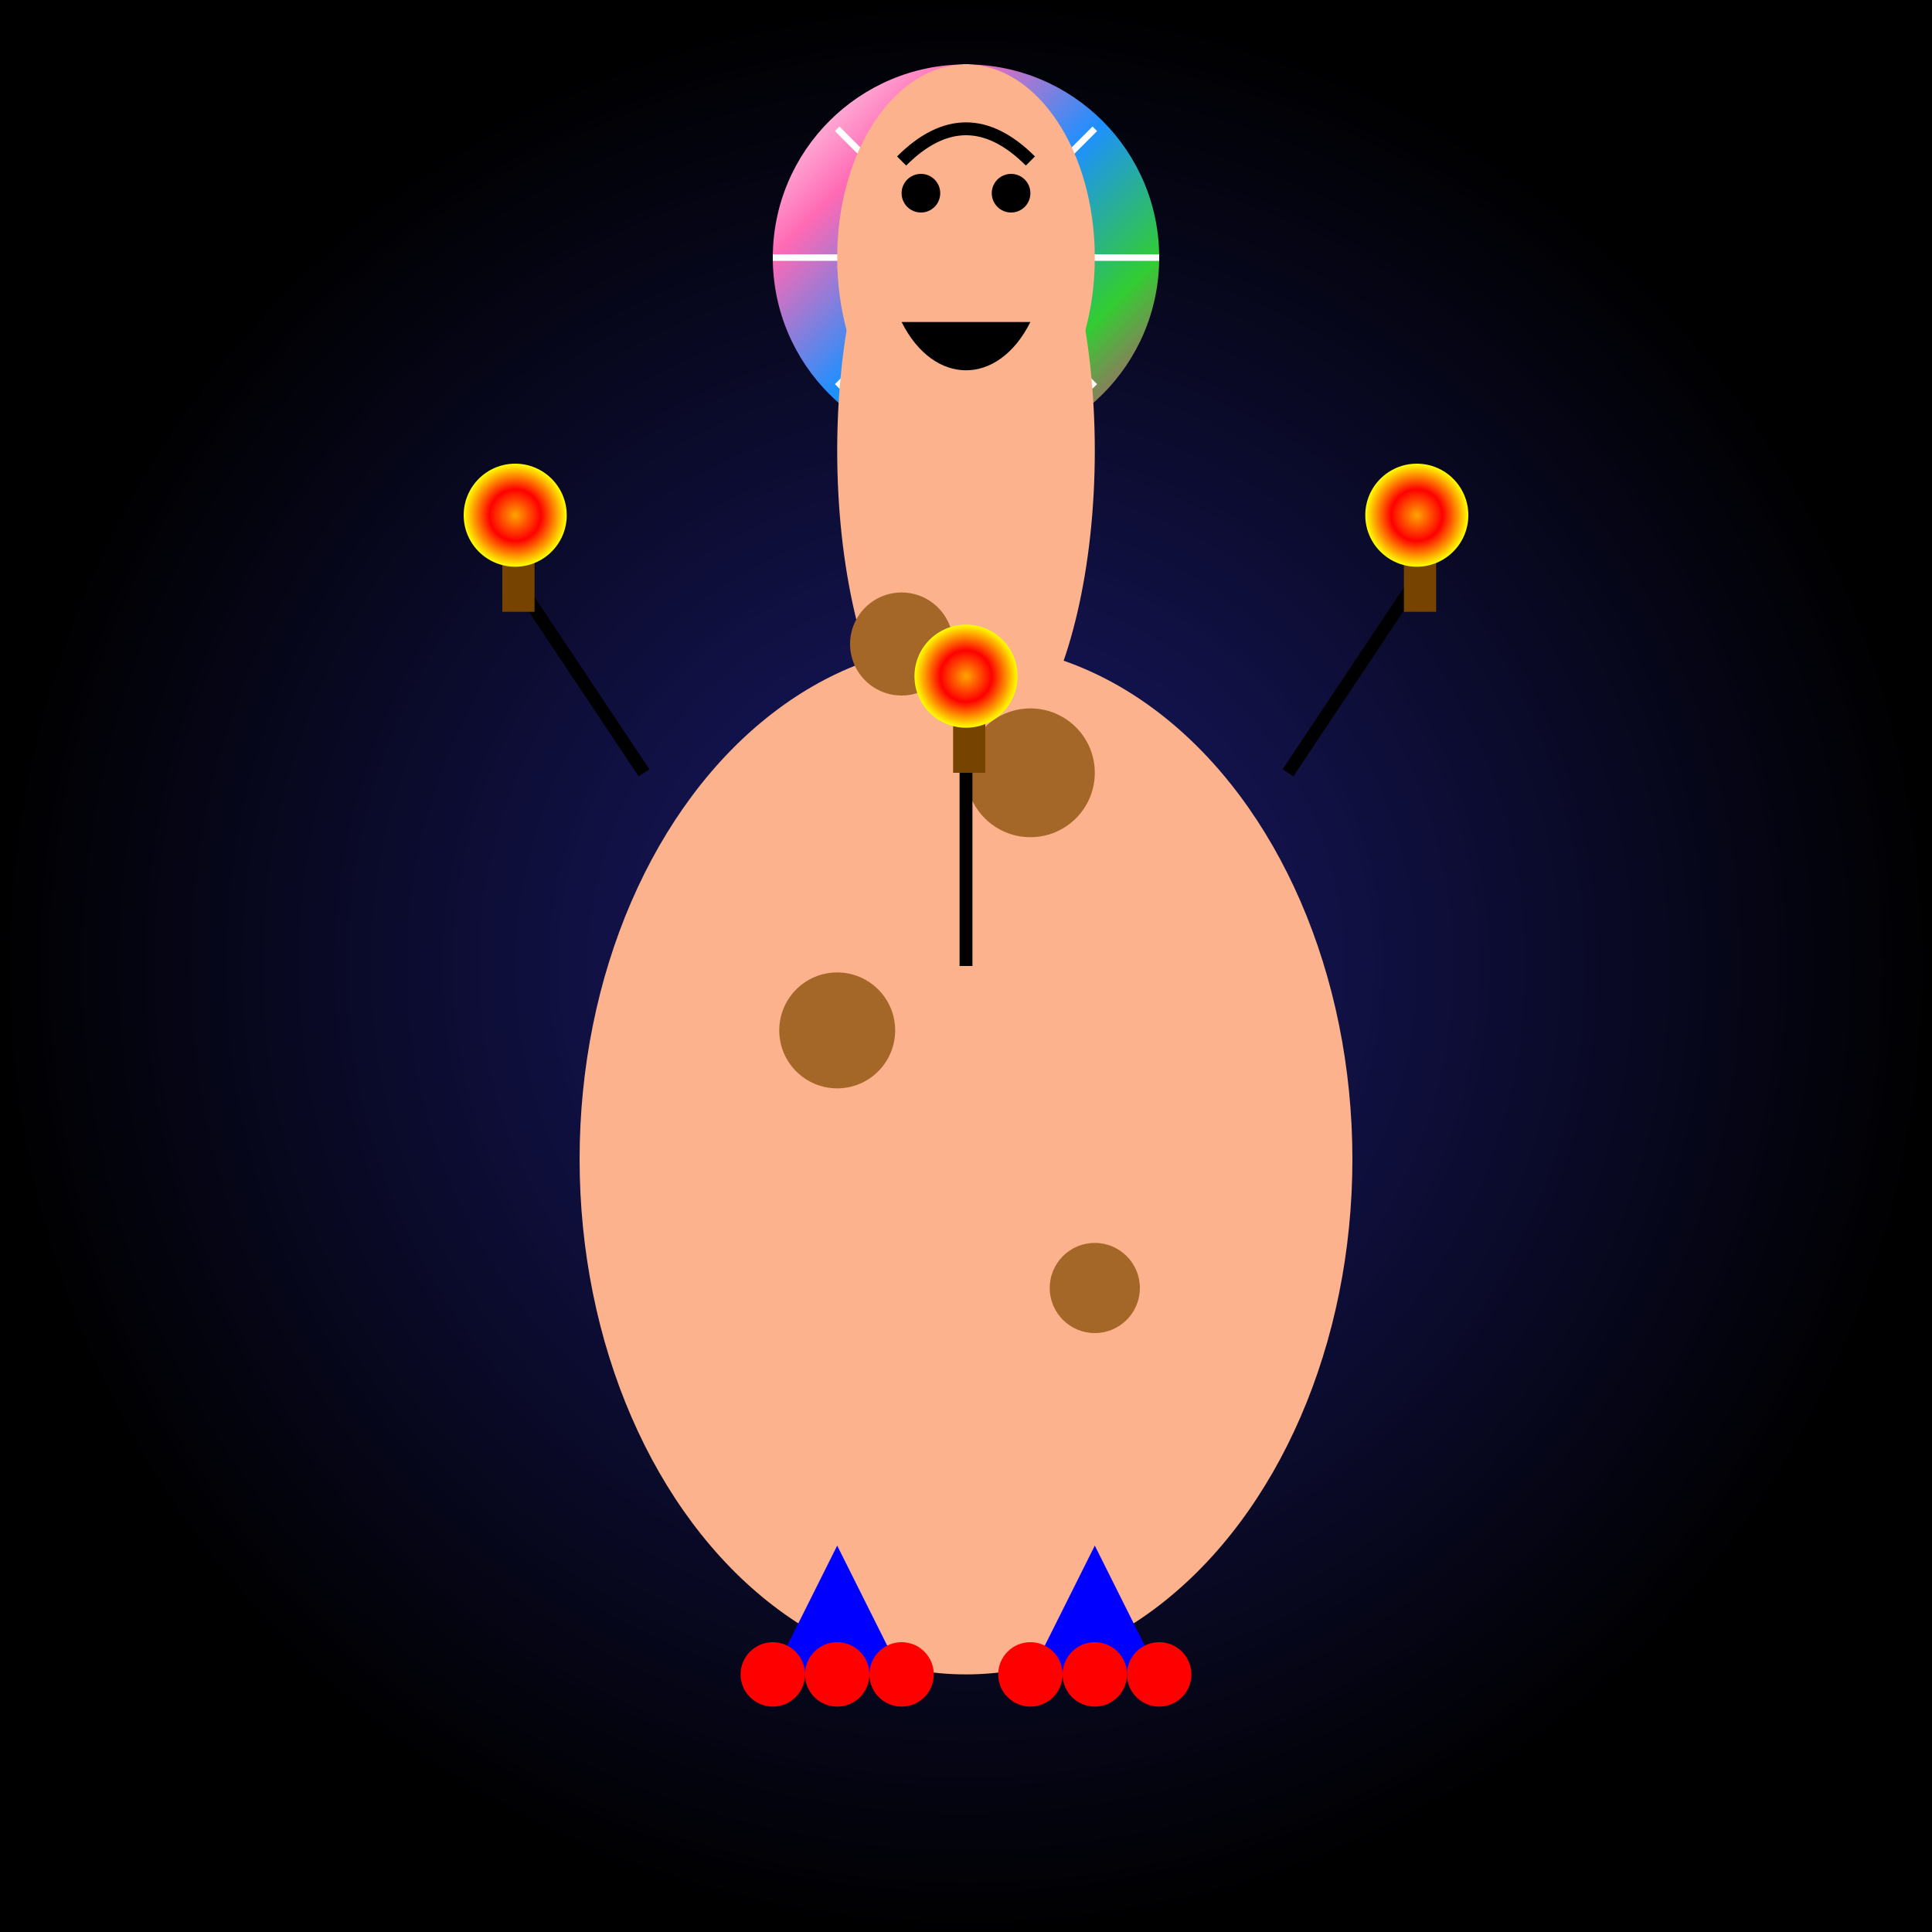 <svg viewBox="0 0 300 300" xmlns="http://www.w3.org/2000/svg">
  <rect x="0" y="0" width="300" height="300" fill="#333333" stroke="none"/>
  <!-- Background Gradient -->
  <defs>
    <radialGradient id="bgGradient" cx="50%" cy="50%" r="50%">
      <stop offset="0%" stop-color="#1b1b6f" />
      <stop offset="100%" stop-color="#000" />
    </radialGradient>
    <radialGradient id="flameGradient" cx="50%" cy="50%" r="50%">
      <stop offset="0%" stop-color="orange" />
      <stop offset="50%" stop-color="red" />
      <stop offset="100%" stop-color="yellow" />
    </radialGradient>
    <linearGradient id="discoGradient" x1="0%" y1="0%" x2="100%" y2="100%">
      <stop offset="0%" stop-color="#fff" />
      <stop offset="25%" stop-color="#ff69b4" />
      <stop offset="50%" stop-color="#1e90ff" />
      <stop offset="75%" stop-color="#32cd32" />
      <stop offset="100%" stop-color="#ff1493" />
    </linearGradient>
  </defs>
  <rect width="300" height="300" fill="url(#bgGradient)" />

  <!-- Disco Ball -->
  <circle cx="150" cy="40" r="30" fill="url(#discoGradient)" />
  <path d="M150 10 V70 M120 40 H180 M130 20 L170 60 M170 20 L130 60" stroke="#fff" stroke-width="1" />

  <!-- Giraffe Body -->
  <ellipse cx="150" cy="180" rx="60" ry="80" fill="#fcb28c" />
  <ellipse cx="150" cy="70" rx="20" ry="50" fill="#fcb28c" />
  
  <!-- Giraffe Head -->
  <ellipse cx="150" cy="40" rx="20" ry="30" fill="#fcb28c" />
  <circle cx="143" cy="30" r="3" fill="#000" />
  <circle cx="157" cy="30" r="3" fill="#000" />
  <path d="M140 25 Q150 15 160 25" fill="none" stroke="#000" stroke-width="2" />
  <path d="M140 50 C145 60 155 60 160 50 Z" fill="#000" />

  <!-- Giraffe Spots -->
  <circle cx="140" cy="100" r="8" fill="#a56728" />
  <circle cx="160" cy="120" r="10" fill="#a56728" />
  <circle cx="130" cy="160" r="9" fill="#a56728" />
  <circle cx="170" cy="200" r="7" fill="#a56728" />

  <!-- Giraffe Legs (Roller Skates!) -->
  <path d="M130 240 L120 260 L140 260 Z" fill="blue" />
  <path d="M170 240 L160 260 L180 260 Z" fill="blue" />
  <circle cx="130" cy="260" r="5" fill="red" />
  <circle cx="170" cy="260" r="5" fill="red" />
  <circle cx="120" cy="260" r="5" fill="red" />
  <circle cx="160" cy="260" r="5" fill="red" />
  <circle cx="140" cy="260" r="5" fill="red" />
  <circle cx="180" cy="260" r="5" fill="red" />

  <!-- Flaming Torches -->
  <line x1="100" y1="120" x2="80" y2="90" stroke="#000" stroke-width="2" />
  <rect x="78" y="85" width="5" height="10" fill="#774400" />
  <circle cx="80" cy="80" r="8" fill="url(#flameGradient)" />
  
  <line x1="200" y1="120" x2="220" y2="90" stroke="#000" stroke-width="2" />
  <rect x="218" y="85" width="5" height="10" fill="#774400" />
  <circle cx="220" cy="80" r="8" fill="url(#flameGradient)" />
  
  <line x1="150" y1="150" x2="150" y2="115" stroke="#000" stroke-width="2" />
  <rect x="148" y="110" width="5" height="10" fill="#774400" />
  <circle cx="150" cy="105" r="8" fill="url(#flameGradient)" />
</svg>